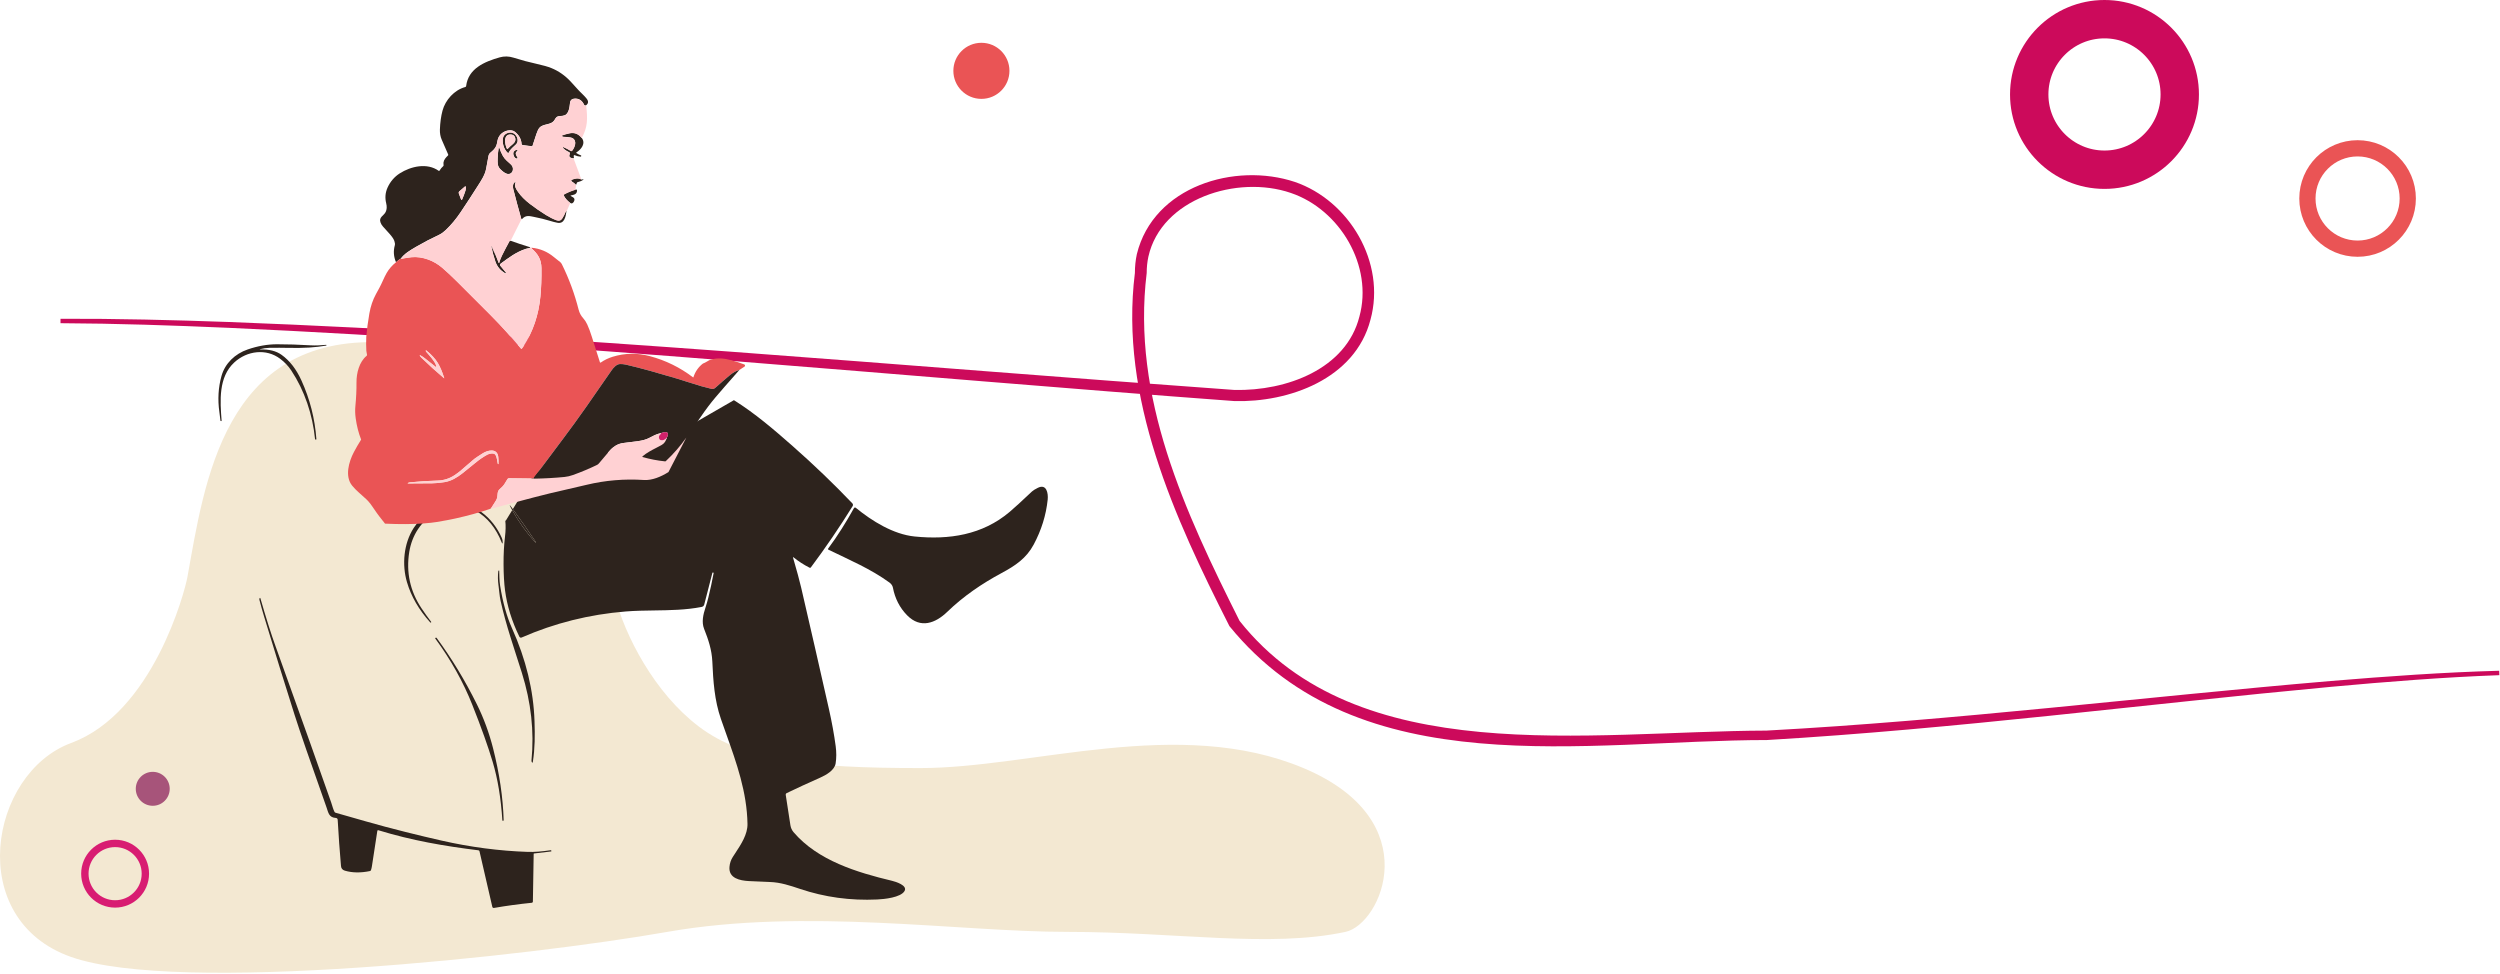 <svg xmlns="http://www.w3.org/2000/svg" width="1694" height="660" viewBox="0 0 1694 660" fill="none"><path d="M259.5 232C345.9 236 407.876 386.445 416.71 404.445C423.377 430.278 443.21 469.445 473.71 492.445C504.21 515.445 548.21 520.445 623.71 520.445C699.21 520.445 798.71 484.945 883.21 520.445C967.71 555.945 935.952 626.267 911.71 631.445C860.21 642.445 797.21 631.445 723.21 631.445C649.21 631.445 546.21 614.945 452.21 631.445C358.21 647.945 120.71 673.945 48.21 648.445C-24.29 622.945 -7.29 523.945 48.21 503.445C103.71 482.945 125.218 400.84 127 391C138.5 327.5 151.5 227 259.5 232Z" fill="#F3E8D2"></path><path d="M41 216C41 217 41 218 41 219C78.849 219.189 117.053 220.48 155.125 222.142C382.687 232.554 609.224 254.986 836.5 271.771C873.017 272.776 918.21 256.963 928.644 216.585C939.259 178.052 914.283 135.885 877.357 123.269C836.846 109.785 781.604 126.205 770.323 172.224C769.419 176.466 769.002 180.681 769 185C758.46 269.559 795.819 350.796 833.056 424.263C921.465 532.939 1075.04 501.515 1197.3 501.448C1325.26 493.919 1452.27 477.229 1579.61 465.385C1617.58 461.919 1655.61 458.88 1693.55 457.499C1693.52 456.5 1693.48 455.5 1693.45 454.501C1655.41 455.551 1617.3 458.28 1579.27 461.451C1451.72 472.304 1324.62 488.172 1196.95 495.05C1075.5 495.502 920.262 521.881 839.944 420.737C802.902 346.918 766.666 269.122 777 185C777.002 181.21 777.367 177.553 778.146 173.894C786.916 134.68 838.375 118.3 874.643 130.731C908.089 142.044 930.562 180.43 921.127 214.546C912.177 249.947 871.87 265.019 836.5 264.23C610.502 248.101 382.889 226.816 155.283 218.195C117.167 216.831 78.915 215.856 41 216Z" fill="#CC0A5B"></path><path d="M346.157 344.02C346.454 344.575 346.756 345.127 347.062 345.678C351.434 353.54 356.746 360.984 362.854 367.605C362.93 367.688 363.013 367.695 363.103 367.626V367.616C363.193 367.554 363.206 367.474 363.144 367.377C358.035 359.736 352.82 352.263 347.501 344.957C347.205 344.551 346.909 344.145 346.613 343.74C345.121 341.71 344.969 341.803 346.157 344.02Z" fill="#2D231D"></path><path fill-rule="evenodd" clip-rule="evenodd" d="M360.679 323.325C369.794 314.61 380.014 307.749 391.339 302.743C394.253 301.459 396.925 300.275 399.356 299.19L406.803 295.42C413.798 290.69 418.808 284.987 421.833 278.309C423.179 281.154 423.521 284.123 422.858 287.217L411.703 305.571C411.475 305.812 411.461 306.065 411.661 306.327L416.996 313.308C417.172 313.542 417.424 313.708 417.708 313.782C417.994 313.854 418.298 313.831 418.57 313.712L436.427 305.934L436.365 306.327L497.302 271.151C511.606 280.101 524.284 290.977 537.211 302.36C551.409 314.873 564.857 327.779 577.556 341.078C577.79 341.322 577.936 341.637 577.971 341.972C578.006 342.308 577.93 342.646 577.752 342.933C568.837 357.302 559.395 371.158 549.423 384.499C549.329 384.623 549.195 384.71 549.044 384.746C548.893 384.781 548.734 384.763 548.595 384.696C544.734 382.749 541.119 380.411 537.75 377.684C537.37 377.38 537.245 377.463 537.377 377.932C537.674 378.975 537.974 380.019 538.274 381.064C539.917 386.784 541.566 392.53 542.898 398.275C549.154 425.261 555.397 452.562 561.625 480.176C563.676 489.292 565.222 497.772 566.265 505.616C566.811 509.71 566.801 513.588 566.234 517.248C565.52 521.909 559.864 525.11 555.793 526.922C547.59 530.561 540.015 534.052 533.068 537.394C532.841 537.503 532.655 537.682 532.536 537.906C532.419 538.13 532.377 538.387 532.415 538.637C533.451 545.473 534.505 552.307 535.574 559.136C535.857 560.951 536.576 562.536 537.729 563.89C554.136 583.115 580.684 591.152 604.383 596.818C606.879 597.419 615.114 599.936 612.918 603.748C610.36 608.202 598.966 609.279 594.429 609.486C576.254 610.343 558.808 607.953 542.09 602.318L542.026 602.297C535.449 600.088 528.891 597.884 521.747 597.647C517.01 597.488 512.214 597.277 507.359 597.015C501.362 596.684 493.604 595.119 494.287 587.392C494.508 584.927 495.254 582.697 496.525 580.701C497.069 579.848 497.646 578.971 498.237 578.073C502.129 572.156 506.625 565.322 506.499 558.307C506.128 536.719 499.16 517.181 492.105 497.397C490.89 493.992 489.673 490.579 488.487 487.147C484.116 474.511 483.277 461.625 482.676 448.305C482.314 440.329 479.993 433.389 477.093 426.107C475.28 421.56 476.503 416.309 478.005 411.772C478.758 409.493 479.421 407.183 479.993 404.842C481.368 399.249 482.562 393.7 483.577 388.197C483.591 388.128 483.564 388.083 483.494 388.062L483.059 387.959C482.88 387.917 482.766 387.987 482.717 388.166L477.197 409.628C477.091 410.035 476.872 410.403 476.567 410.691C476.26 410.979 475.879 411.173 475.467 411.254C464.881 413.33 454.037 413.484 443.272 413.637C436.794 413.729 430.345 413.821 423.998 414.33C399.291 416.319 375.768 422.206 353.428 431.991C353.156 432.111 352.847 432.119 352.568 432.015C352.287 431.911 352.058 431.702 351.927 431.432C346.817 420.963 343.575 410.467 342.2 399.943C341.579 395.13 341.247 389.274 341.206 382.376C341.172 375.609 341.496 369.397 342.18 363.742C342.67 359.681 342.742 356.098 342.397 352.99C342.356 352.672 342.459 352.617 342.708 352.824L347.062 345.678C351.434 353.54 356.746 360.984 362.854 367.605C362.93 367.688 363.013 367.695 363.103 367.626V367.616C363.193 367.554 363.206 367.474 363.144 367.377C358.035 359.736 352.82 352.263 347.501 344.957L360.679 323.325Z" fill="#2D231D"></path><path d="M176.389 236.804C182.342 236.61 187.144 237.822 190.797 240.44C196.287 244.369 200.765 250.142 204.231 257.758C209.998 270.416 213.385 283.716 214.393 297.657C214.4 297.74 214.362 297.785 214.279 297.792L213.854 297.844C213.811 297.85 213.766 297.847 213.724 297.836C213.681 297.824 213.642 297.804 213.607 297.777C213.572 297.75 213.543 297.717 213.522 297.678C213.5 297.64 213.486 297.597 213.481 297.554C211.772 280.805 206.427 264.76 197.374 251.057C195.378 248.039 192.872 245.394 189.855 243.122C180.398 235.986 167.398 237.612 158.739 245.598C147.946 255.552 149.116 271.648 150.163 285.052C150.176 285.272 150.077 285.366 149.862 285.331L149.541 285.28C149.445 285.266 149.393 285.21 149.386 285.114C149.192 283.27 148.948 281.302 148.65 279.21C147.441 270.633 147.918 262.489 150.08 254.775C152.493 246.178 159.236 239.746 167.844 236.783C174.631 234.442 181.275 233.272 187.773 233.272C194.803 233.265 202.412 233.507 210.602 233.997C214.103 234.204 217.635 233.956 221.053 233.655C221.065 233.655 221.077 233.659 221.086 233.667C221.095 233.674 221.103 233.685 221.105 233.697L221.188 233.966C221.229 234.09 221.184 234.163 221.053 234.183C217.559 234.784 213.761 235.222 209.659 235.499C200.513 236.1 191.491 235.457 182.562 235.685C180.415 235.74 178.347 236.038 176.358 236.576C175.737 236.749 175.747 236.825 176.389 236.804Z" fill="#2D231D"></path><path d="M263.759 250.073C263.717 249.769 263.845 249.645 264.142 249.7L264.411 249.752C264.522 249.772 264.584 249.838 264.598 249.949C265.564 255.535 267.018 261.239 268.958 267.06C272.695 278.254 276.548 289.523 280.518 300.869C280.546 300.959 280.525 301.037 280.456 301.107L280.207 301.366C280.138 301.441 280.076 301.431 280.021 301.335C275.422 293.103 272.055 285.66 269.922 279.003C267.656 271.946 265.602 262.303 263.759 250.073Z" fill="#2D231D"></path><path d="M267.828 300.962L272.117 301.894C272.282 301.936 272.362 302.039 272.355 302.205C272.355 302.274 272.306 302.347 272.21 302.422C272.155 302.471 272.089 302.495 272.013 302.495L269.838 302.599L247.382 301.128C247.278 301.12 247.226 301.086 247.226 301.024L247.216 300.713C247.216 300.548 247.299 300.468 247.464 300.475L267.828 300.962Z" fill="#F68490"></path><path d="M561.168 371.697C567.6 363.079 573.328 353.85 578.642 344.31C578.7 344.203 578.781 344.111 578.878 344.04C578.976 343.968 579.088 343.92 579.208 343.897C579.326 343.874 579.449 343.878 579.566 343.908C579.683 343.938 579.792 343.994 579.885 344.072C590.782 353.021 605.335 362.074 619.732 363.524C643.121 365.876 665.618 362.499 684.118 346.879C687.114 344.344 692.163 339.729 699.261 333.03C700.021 332.319 701.354 331.49 703.26 330.544C709.215 327.603 710.344 334.346 709.92 338.489C708.822 349.082 705.649 359.27 700.401 369.055C695.429 378.316 687.971 383.308 678.721 388.27C665.339 395.448 652.764 404.035 641.899 414.548C633.902 422.296 623.772 426.19 614.678 416.941C609.651 411.824 606.429 405.544 605.014 398.099C604.765 396.753 603.771 395.51 602.673 394.712C590.015 385.504 575.421 379.31 561.354 372.474C561.285 372.442 561.225 372.395 561.176 372.336C561.129 372.278 561.094 372.208 561.076 372.134C561.058 372.059 561.057 371.981 561.073 371.906C561.089 371.83 561.121 371.759 561.168 371.697Z" fill="#2D231D"></path><path d="M292.182 421.395C292.251 421.485 292.244 421.563 292.161 421.633L291.943 421.819C291.806 421.93 291.677 421.92 291.56 421.788C283.867 413.287 278.595 404.162 275.743 394.412C272.325 382.759 273.444 368.372 280.332 357.724C286.036 348.906 294.298 343.603 305.119 341.814C321.091 339.173 334.028 350.95 340.036 364.508C340.443 365.427 340.636 366.362 340.616 367.315C340.588 368.558 340.346 368.603 339.891 367.45C332.557 348.857 315.57 336.221 295.548 347.241C285.397 352.835 279.12 362.696 277.307 374.038C275.112 387.821 277.87 400.523 285.584 412.145C287.593 415.169 289.792 418.253 292.182 421.395Z" fill="#2D231D"></path><path d="M346.912 425.673C356.428 446.816 361.52 467.833 362.19 488.722C362.501 498.272 362.501 507.035 361.041 516.326C360.951 516.906 360.74 516.955 360.409 516.471C360.188 516.147 360.098 515.764 360.14 515.321C362.059 495.669 359.877 475.844 353.593 455.846C348.487 439.563 342.945 423.974 339.196 407.111C338.408 403.569 338.284 400.057 337.766 396.536C337.31 393.387 337.276 390.158 337.663 386.851C337.676 386.761 337.725 386.706 337.808 386.685L338.139 386.581C338.222 386.561 338.266 386.592 338.274 386.675C338.398 390.031 338.315 393.345 338.864 396.743C340.708 408.199 343.391 417.842 346.912 425.673Z" fill="#2D231D"></path><path d="M255.68 562.989C254.284 571.69 253.066 579.652 252.023 586.875C251.886 587.82 251.671 588.726 251.381 589.588C251.328 589.749 251.233 589.893 251.106 590.006C250.978 590.119 250.823 590.197 250.656 590.231C244.338 591.543 238.665 591.45 233.638 589.951C232.056 589.482 231.196 588.446 231.059 586.844C230.175 576.783 229.425 566.311 228.811 555.428C228.793 555.122 228.664 554.833 228.446 554.616C228.229 554.398 227.939 554.267 227.63 554.247C222.814 553.957 222.534 550.725 221.239 547.048C210.19 515.898 202.991 495.043 199.643 484.486C192.544 462.099 185.656 439.891 178.978 417.863C177.839 414.12 176.783 410.353 175.809 406.562C175.677 406.051 175.705 405.664 175.892 405.402C176.148 405.029 176.34 405.06 176.472 405.495C180.242 418.636 183.653 429.429 186.705 437.874C193.659 457.148 201.479 478.999 210.166 503.43C214.814 516.489 219.564 529.937 224.419 543.775C225.165 545.909 225.641 548.146 226.646 550.104C226.805 550.414 227.057 550.618 227.402 550.715C234.342 552.676 241.227 554.641 248.056 556.609C264.867 561.446 284.806 566.324 299.163 569.577C318.788 574.031 338.285 576.586 357.655 577.242C361.963 577.387 367.132 577.007 373.161 576.102C373.396 576.068 373.53 576.168 373.564 576.403L373.606 576.693C373.627 576.838 373.564 576.921 373.419 576.941L361.798 578.319C361.749 578.324 361.705 578.347 361.671 578.383C361.639 578.42 361.622 578.467 361.622 578.516L361.083 610.885C361.079 611.094 360.999 611.295 360.858 611.449C360.717 611.604 360.525 611.701 360.317 611.724C351.526 612.614 342.988 613.782 334.701 615.225C334.458 615.265 334.208 615.212 334.002 615.075C333.796 614.939 333.65 614.73 333.593 614.489L324.892 576.796C324.857 576.633 324.77 576.485 324.643 576.371C324.517 576.258 324.358 576.185 324.188 576.165C301.193 573.337 279.182 569.566 256.363 562.564C256.29 562.543 256.212 562.536 256.135 562.547C256.06 562.557 255.986 562.583 255.922 562.623C255.857 562.663 255.802 562.717 255.76 562.78C255.718 562.843 255.691 562.914 255.68 562.989Z" fill="#2D231D"></path><path d="M341.289 555.759C341.296 555.994 341.182 556.119 340.947 556.132L340.667 556.142C340.494 556.15 340.405 556.067 340.398 555.894C339.452 540.992 337.277 527.816 333.872 516.368C330.778 505.968 326.163 493.031 320.024 477.556C313.878 462.068 305.509 447.096 294.916 432.644C294.898 432.62 294.886 432.593 294.878 432.565C294.871 432.536 294.87 432.506 294.875 432.477C294.879 432.448 294.891 432.42 294.906 432.396C294.922 432.371 294.943 432.349 294.968 432.333L295.185 432.167C295.238 432.128 295.298 432.1 295.362 432.084C295.425 432.069 295.493 432.067 295.558 432.077C295.623 432.087 295.686 432.111 295.743 432.146C295.8 432.182 295.85 432.227 295.889 432.281C306.04 446.071 315.121 461.056 323.131 477.235C327.785 486.633 331.445 496.581 334.111 507.076C338.419 524.043 340.812 540.271 341.289 555.759Z" fill="#2D231D"></path><path d="M271.46 175.362C270.167 175.915 269.292 176.985 268.346 177.693C266.713 173.926 266.446 170.068 267.546 166.119C267.731 165.46 267.618 164.513 267.209 163.281C266.814 162.085 265.786 160.533 264.126 158.624C262.751 157.047 261.222 155.354 259.539 153.545C258.821 152.775 258.262 151.861 257.864 150.803C256.475 147.151 260.037 146.246 261.314 143.659C262.136 142.001 262.26 140.027 261.686 137.736C260.764 134.046 261.076 130.494 262.622 127.082C264.408 123.133 267.224 119.808 270.841 117.497C278.371 112.684 289.377 110.112 297.264 115.754C297.305 115.784 297.352 115.805 297.403 115.816C297.453 115.827 297.505 115.827 297.555 115.816C297.605 115.806 297.653 115.785 297.694 115.756C297.736 115.726 297.771 115.687 297.797 115.643C298.511 114.444 299.365 113.414 300.357 112.554C300.488 112.443 300.56 112.303 300.574 112.132C300.629 111.484 300.398 110.851 300.488 110.193C300.755 108.223 302.098 106.757 303.556 105.36C303.646 105.276 303.706 105.167 303.732 105.047C303.757 104.928 303.745 104.804 303.697 104.692C302.366 101.514 300.907 98.173 299.321 94.67C298.396 92.631 297.993 90.114 298.074 87.853C298.241 83.088 298.828 78.808 299.834 75.013C301.766 67.739 307.827 60.968 315.307 58.953C315.451 58.913 315.58 58.831 315.678 58.718C315.776 58.604 315.837 58.464 315.855 58.315C317.278 46.44 328.34 41.783 338.561 38.879C341.635 38.005 344.756 38.066 347.921 39.06C353.411 40.788 358.725 42.213 363.862 43.335C368.006 44.243 371.231 45.164 373.534 46.098C378.474 48.097 382.847 51.142 386.653 55.231C388.39 57.093 390.087 58.955 391.743 60.817C393.554 62.851 395.742 64.6 397.457 66.785C398.872 68.58 398.779 70.08 397.176 71.286C397.064 71.37 396.936 71.428 396.799 71.456C396.662 71.483 396.521 71.48 396.385 71.445C396.251 71.411 396.125 71.347 396.018 71.258C395.911 71.168 395.825 71.056 395.767 70.929C394.449 68.076 392.201 66.408 388.926 66.825C387.317 67.029 386.423 67.944 386.245 69.568C385.964 72.165 385.556 77.143 382.438 78.133C381.422 78.454 380.339 78.622 379.188 78.635C377.443 78.655 376.653 79.59 375.919 80.956C373.655 85.156 368.137 83.317 365.371 86.708C364.754 87.465 364.112 88.814 363.444 90.757C362.499 93.5 361.61 96.209 360.778 98.885C360.759 98.948 360.717 99.002 360.662 99.038C360.607 99.074 360.541 99.089 360.476 99.081L354.078 98.247C353.9 98.224 353.735 98.14 353.612 98.009C353.489 97.878 353.416 97.708 353.404 97.528C353.207 94.243 351.698 91.49 348.877 89.27C348.143 88.687 347.301 88.356 346.352 88.275C342.776 87.974 339.159 90.018 337.685 93.314C336.896 95.092 336.961 97.011 336.232 98.794C335.427 100.764 333.852 102.08 332.278 103.411C331.587 103.994 331.15 104.779 330.965 105.767C330.432 108.661 329.902 111.529 329.376 114.372C328.576 118.682 325.925 122.47 323.621 126.112C320.134 131.628 316.319 137.477 312.178 143.659C309.079 148.294 305.674 152.376 301.962 155.906C300.629 157.167 299.024 158.368 297.339 159.152C292.173 161.558 287.164 164.17 282.219 167.033C277.959 169.505 273.95 171.821 271.46 175.362ZM312.133 134.406C312.23 134.694 312.354 134.962 312.505 135.21C312.74 135.598 312.948 135.585 313.129 135.169C314.058 133.016 314.832 130.951 315.453 128.976C315.704 128.175 315.773 127.392 315.659 126.625C315.649 126.557 315.621 126.493 315.577 126.44C315.534 126.387 315.477 126.347 315.413 126.323C315.348 126.3 315.279 126.294 315.212 126.306C315.145 126.319 315.082 126.349 315.03 126.393L311.283 129.629C311.071 129.813 310.922 130.059 310.858 130.332C310.794 130.605 310.817 130.891 310.926 131.151C311.368 132.222 311.771 133.307 312.133 134.406Z" fill="#2D231D"></path><path d="M343.871 103.396C341.366 100.985 340.179 96.77 340.773 93.535C341.276 90.802 344.203 89.31 346.819 89.832C349.912 90.45 352.246 95.077 349.661 97.77C348.081 99.417 345.702 101.005 344.887 103.17C344.851 103.266 344.79 103.352 344.712 103.419C344.634 103.486 344.541 103.534 344.44 103.556C344.339 103.578 344.235 103.575 344.135 103.548C344.036 103.519 343.945 103.467 343.871 103.396ZM343.449 100.673C343.476 100.729 343.517 100.778 343.567 100.814C343.618 100.852 343.676 100.876 343.738 100.885C343.8 100.894 343.863 100.889 343.922 100.869C343.981 100.848 344.034 100.814 344.077 100.769C345.104 99.687 346.215 98.66 347.412 97.689C348.891 96.489 349.636 95.087 348.977 93.143C348.574 91.954 347.696 91.296 346.341 91.169C340.788 90.651 342.101 97.915 343.449 100.673Z" fill="#2D231D"></path><path d="M388.79 105.41C388.71 105.786 388.738 106.214 388.876 106.696C388.895 106.763 388.897 106.833 388.884 106.901C388.871 106.969 388.841 107.033 388.798 107.088C388.755 107.142 388.699 107.187 388.636 107.216C388.572 107.246 388.503 107.26 388.433 107.259C387.367 107.229 385.531 106.706 385.732 105.295C385.789 104.899 385.893 104.506 386.044 104.114C386.121 103.915 386.119 103.693 386.036 103.495C385.954 103.298 385.798 103.14 385.601 103.054C384.349 102.512 381.909 101.16 381.411 99.91C381.394 99.865 381.391 99.816 381.401 99.769C381.411 99.723 381.434 99.68 381.469 99.646C381.503 99.613 381.546 99.59 381.593 99.58C381.64 99.571 381.689 99.576 381.733 99.593C383.379 100.273 385.034 101.13 386.698 102.165C387.1 102.416 387.447 102.354 387.739 101.979C389.525 99.658 391.089 95.519 388.091 93.66C386.562 92.716 383.71 92.952 381.809 92.676C381.507 92.629 381.219 92.534 380.943 92.389C380.877 92.353 380.822 92.299 380.785 92.233C380.748 92.167 380.73 92.093 380.733 92.018C380.736 91.943 380.76 91.871 380.803 91.809C380.845 91.748 380.905 91.7 380.974 91.671C382.533 91.023 384.233 90.631 385.863 90.269C389.166 89.54 391.934 90.6 394.167 93.449C397.07 97.147 393.871 101.246 390.596 103.25C390.555 103.276 390.521 103.311 390.497 103.353C390.473 103.395 390.46 103.443 390.459 103.491C390.458 103.54 390.469 103.587 390.491 103.63C390.514 103.673 390.546 103.71 390.586 103.737C391.535 104.367 392.549 104.883 393.629 105.285C393.708 105.314 393.775 105.37 393.818 105.441C393.862 105.513 393.881 105.598 393.871 105.682C393.834 106.023 393.639 106.179 393.287 106.149C391.973 106.042 390.651 105.705 389.323 105.139C389.271 105.116 389.214 105.105 389.157 105.107C389.1 105.108 389.044 105.123 388.993 105.149C388.942 105.175 388.897 105.212 388.862 105.257C388.827 105.302 388.802 105.355 388.79 105.41Z" fill="#2D231D"></path><path d="M343.449 100.673C342.101 97.915 340.788 90.651 346.342 91.169C347.696 91.296 348.575 91.954 348.977 93.143C349.636 95.087 348.892 96.488 347.413 97.689C346.216 98.66 345.104 99.687 344.078 100.768C344.035 100.813 343.982 100.847 343.923 100.868C343.864 100.888 343.8 100.894 343.738 100.885C343.677 100.875 343.618 100.851 343.568 100.814C343.518 100.777 343.477 100.728 343.449 100.673Z" fill="#FFD1D3"></path><path d="M338.278 99.834C338.949 101.951 339.781 103.883 340.773 105.631C342.086 107.937 344.148 109.494 346.09 111.278C347.281 112.369 347.75 113.67 347.498 115.181C347.181 117.07 345.451 118.285 343.565 117.748C341.865 117.261 340.396 115.904 339.123 114.704C336.991 112.684 337.121 110.414 337.217 107.234C337.297 104.611 337.527 102.192 337.906 99.975C337.926 99.854 337.997 99.777 338.117 99.744C338.151 99.736 338.187 99.74 338.217 99.757C338.247 99.774 338.269 99.802 338.278 99.834Z" fill="#2D231D"></path><path d="M350.526 102.271C348.589 103.567 349.766 105.259 350.667 106.656C350.718 106.737 350.746 106.831 350.746 106.927C350.746 107.023 350.718 107.117 350.667 107.198C350.615 107.279 350.541 107.343 350.453 107.383C350.366 107.423 350.269 107.438 350.174 107.424C349.416 107.317 348.821 106.872 348.388 106.088C347.538 104.536 347.382 102.662 349.203 101.728C349.569 101.541 349.944 101.465 350.33 101.502C350.416 101.511 350.498 101.546 350.563 101.602C350.629 101.658 350.676 101.734 350.697 101.817C350.718 101.901 350.714 101.99 350.683 102.071C350.652 102.152 350.597 102.222 350.526 102.271Z" fill="#2D231D"></path><path d="M394.69 121.566C394.831 121.442 394.988 121.391 395.163 121.415C395.414 121.449 395.45 121.552 395.269 121.727C394.358 122.611 392.537 123.108 391.26 123.485C391.19 123.505 391.126 123.541 391.073 123.59C391.019 123.638 390.976 123.699 390.948 123.766L390.43 125.072C390.42 125.097 390.405 125.119 390.384 125.136C390.364 125.154 390.339 125.165 390.313 125.17C390.287 125.175 390.26 125.174 390.234 125.165C390.209 125.157 390.186 125.142 390.168 125.122C389.417 124.308 388.557 123.619 387.588 123.053C387.289 122.878 387.111 122.624 387.055 122.289C387.037 122.189 387.054 122.085 387.101 121.996C387.149 121.907 387.225 121.837 387.316 121.797C389.368 120.878 391.909 120.3 393.981 121.621C394.089 121.69 394.217 121.723 394.345 121.712C394.473 121.702 394.594 121.651 394.69 121.566Z" fill="#2D231D"></path><path d="M348.8 123.394C349.29 123.106 349.444 123.232 349.263 123.771C348.428 126.233 349.716 128.061 351.089 130.045C353.011 132.812 355.687 135.509 359.117 138.138C362.457 140.7 366.05 143.18 369.897 145.578C372.368 147.119 374.762 148.316 377.079 149.17C378.77 149.796 380.082 149.366 381.018 147.879C381.967 146.375 382.738 144.853 383.332 143.312C383.382 143.188 383.468 143.1 383.588 143.046C383.786 142.962 383.87 143.026 383.84 143.237C383.307 146.743 382.467 151.862 377.743 150.953C376.147 150.645 374.314 150.17 372.246 149.527C369.362 148.629 365.923 147.783 361.929 146.99C358.825 146.367 356.24 145.588 353.79 148.386C353.752 148.431 353.701 148.466 353.644 148.484C353.587 148.503 353.526 148.505 353.467 148.492C353.409 148.479 353.354 148.449 353.31 148.408C353.266 148.367 353.234 148.314 353.217 148.256C351.332 141.631 349.518 134.898 347.774 128.056C347.417 126.665 347.382 124.228 348.8 123.394Z" fill="#2D231D"></path><path d="M312.133 134.405C311.771 133.307 311.369 132.222 310.926 131.15C310.818 130.891 310.794 130.605 310.859 130.331C310.923 130.058 311.071 129.813 311.283 129.628L315.031 126.393C315.082 126.349 315.145 126.318 315.213 126.306C315.28 126.294 315.349 126.299 315.413 126.323C315.478 126.346 315.535 126.387 315.578 126.44C315.621 126.493 315.649 126.556 315.659 126.624C315.774 127.391 315.705 128.175 315.453 128.975C314.833 130.951 314.058 133.015 313.129 135.169C312.948 135.584 312.74 135.597 312.506 135.209C312.355 134.961 312.23 134.693 312.133 134.405Z" fill="#FFD1D3"></path><path d="M387.014 132.386C386.515 132.463 386.481 132.629 386.914 132.883L388.242 133.667C389.204 134.236 389.489 135.045 389.097 136.093C388.936 136.525 388.699 136.916 388.388 137.264C387.77 137.947 387.095 138.011 386.36 137.455C384.298 135.894 382.843 134.208 381.994 132.396C381.933 132.267 381.923 132.119 381.967 131.983C382.011 131.847 382.105 131.732 382.231 131.663C384.598 130.363 387.118 129.308 389.791 128.498C390.743 128.207 391.135 128.552 390.968 129.533L390.928 129.774C390.852 130.215 390.665 130.628 390.383 130.976C390.101 131.323 389.735 131.592 389.318 131.758C388.564 132.06 387.795 132.269 387.014 132.386Z" fill="#2D231D"></path><path d="M338.264 177.854C338.757 176.186 339.387 174.577 340.155 173.026C341.701 169.902 343.38 166.687 345.191 163.381C345.262 163.252 345.377 163.153 345.516 163.101C345.654 163.05 345.806 163.049 345.945 163.1C350.134 164.637 354.276 166.024 358.374 167.259C359.676 167.651 359.652 167.944 358.304 168.138C357.486 168.255 356.661 168.456 355.829 168.741C349.516 170.901 344.587 174.684 339.255 178.602C338.688 179.018 338.625 179.5 339.064 180.049C340.315 181.61 341.552 183.115 342.776 184.565C342.857 184.659 342.878 184.766 342.842 184.887C342.825 184.943 342.796 184.995 342.756 185.038C342.716 185.082 342.667 185.116 342.613 185.138C342.559 185.16 342.5 185.169 342.443 185.165C342.384 185.16 342.328 185.142 342.278 185.113C339.039 183.244 336.841 180.613 335.684 177.221C334.551 173.902 333.61 170.438 332.862 166.827C332.858 166.809 332.858 166.79 332.863 166.772C332.868 166.753 332.877 166.736 332.889 166.722C332.901 166.707 332.916 166.696 332.933 166.688C332.95 166.68 332.969 166.676 332.988 166.677C333.165 166.687 333.291 166.772 333.365 166.933C334.924 170.473 336.435 174.118 337.897 177.869C338.034 178.221 338.157 178.216 338.264 177.854Z" fill="#2D231D"></path><path d="M476.287 246.349C477.203 246.011 478.094 245.567 478.963 245.018C480.039 244.341 480.918 243.903 481.599 243.702C486.372 242.29 491.075 242.848 495.779 244.154C498.639 244.951 501.483 245.878 504.309 246.937C504.455 246.992 504.584 247.087 504.679 247.21C504.774 247.333 504.834 247.481 504.85 247.636C504.867 247.791 504.84 247.948 504.773 248.088C504.706 248.229 504.601 248.349 504.47 248.434L501.015 250.669C498.855 251.246 496.62 252.494 494.31 254.417C491.091 257.103 487.925 259.852 484.813 262.665C483.918 263.479 483.118 263.725 481.976 263.454C477.523 262.406 472.913 261.095 468.148 259.521C464.748 258.395 461.549 257.389 458.551 256.502C445.433 252.618 435.272 249.675 424.085 247.073C422.677 246.745 421.299 246.617 419.951 246.691C417.717 246.816 415.59 249.233 414.392 250.966C402.34 268.463 392.16 283.196 381.873 296.855C375.042 305.924 368.242 315.017 361.471 324.133L361.356 324.198C361.299 324.228 361.238 324.243 361.175 324.243L344.907 324.027C344.698 324.026 344.492 324.078 344.309 324.179C344.126 324.28 343.972 324.427 343.861 324.605C343.244 325.613 342.622 326.636 341.995 327.674C341.049 329.232 339.797 330.417 338.439 331.588C336.819 332.984 337.297 335.496 336.844 337.375C336.653 338.179 336.096 339.243 335.174 340.57C334.295 341.836 333.466 343.128 332.684 344.448C332.378 344.599 332.086 344.825 331.764 344.935C324.665 347.34 316.939 349.47 308.585 351.325C305.296 352.055 301.081 352.849 295.94 353.706C293.703 354.083 290.724 354.409 287.001 354.686C279.732 355.233 271.033 355.283 260.906 354.826C258.381 351.702 255.916 348.587 253.718 345.272C252.128 342.876 250.398 340.344 248.295 338.359C244.98 335.22 241.359 332.467 238.607 329.071C233.557 322.837 236.279 312.996 239.81 306.31C241.275 303.54 242.873 300.784 244.603 298.041C244.637 297.987 244.659 297.925 244.665 297.86C244.671 297.796 244.662 297.73 244.638 297.669C242.935 293.335 241.73 288.593 241.022 283.443C240.623 280.536 240.549 277.803 240.801 275.244C241.344 269.698 241.597 264.327 241.56 259.129C241.52 252.814 243.396 245.249 248.381 241.155C248.49 241.067 248.576 240.953 248.631 240.823C248.685 240.693 248.707 240.552 248.693 240.411C248.602 239.467 248.28 238.563 248.225 237.618C248.06 234.675 248.045 231.56 248.18 228.275C248.622 223.164 249.32 217.893 250.272 212.461C251.127 207.571 252.611 203.196 254.724 199.334C255.525 197.867 256.313 196.424 257.088 195.004C258.793 191.89 260.216 188.067 261.972 185.022C263.572 182.249 265.696 179.807 268.345 177.693C269.291 176.985 270.166 175.915 271.459 175.362C274.664 174.759 277.099 174.378 278.762 174.217C286.182 173.494 293.948 176.482 299.607 181.33C302.725 184.006 306.052 187.109 309.586 190.639C317.118 198.164 324.75 205.798 332.483 213.541C339.701 220.765 346.592 228.546 353.106 236.227C353.134 236.258 353.168 236.284 353.206 236.3C353.245 236.317 353.287 236.325 353.329 236.323C353.371 236.322 353.412 236.311 353.449 236.292C353.486 236.273 353.519 236.245 353.544 236.212C353.966 235.646 354.374 235.061 354.766 234.459C361.148 224.582 364.946 213.404 366.159 200.922C366.729 195.048 366.966 188.596 366.869 181.566C366.793 175.824 364.535 172.052 360.254 168.385C360.137 168.284 360.074 168.159 360.068 168.008C360.067 167.987 360.071 167.966 360.078 167.947C360.086 167.928 360.098 167.91 360.113 167.896C360.127 167.881 360.145 167.871 360.164 167.864C360.184 167.857 360.204 167.855 360.224 167.857C365.888 168.416 370.908 170.516 375.284 174.157C376.712 175.346 378.129 176.474 379.534 177.542C380.014 177.908 380.409 178.406 380.721 179.039C385.57 188.842 389.354 199.103 392.074 209.823C392.634 212.024 393.674 213.964 395.193 215.646C396.266 216.835 397.176 218.243 397.924 219.87C398.98 222.175 400.001 224.907 400.987 228.069C402.912 234.241 404.75 240.033 406.5 245.445C406.518 245.503 406.55 245.556 406.593 245.6C406.636 245.644 406.688 245.677 406.746 245.697C406.804 245.716 406.865 245.722 406.926 245.713C406.986 245.704 407.044 245.681 407.094 245.646C409.508 243.954 412.194 242.653 415.152 241.743C423.421 239.191 431.832 239.057 440.383 241.341C451.036 244.184 460.773 248.965 469.592 255.683C469.723 255.783 469.813 255.757 469.864 255.602C471.088 251.788 473.229 248.704 476.287 246.349ZM295.608 248.394C295.655 248.765 295.531 248.836 295.236 248.605C293.022 246.887 290.7 245.043 288.269 243.074C287.048 242.086 285.841 241.275 284.647 240.642C284.402 240.512 284.334 240.576 284.441 240.833C284.676 241.4 285.011 241.893 285.447 242.315C290.491 247.185 295.593 251.811 300.754 256.195C300.985 256.393 301.055 256.346 300.965 256.055C299.707 252.016 298.29 248.672 296.714 246.023C294.981 243.109 292.325 240.234 288.747 237.397C288.73 237.384 288.71 237.375 288.689 237.372C288.667 237.368 288.645 237.371 288.625 237.379C288.605 237.387 288.587 237.401 288.574 237.418C288.561 237.436 288.553 237.456 288.551 237.478L288.531 237.623C288.5 237.871 288.569 238.087 288.737 238.271C291.587 241.43 293.576 243.959 294.702 245.862C295.195 246.689 295.497 247.533 295.608 248.394ZM330.315 308.033C331.698 307.289 334.872 306.661 335.818 308.359C336.668 309.881 336.935 312.343 337.257 314.076C337.293 314.267 337.396 314.404 337.563 314.488C337.584 314.498 337.607 314.502 337.629 314.501C337.653 314.5 337.675 314.494 337.694 314.483C337.714 314.471 337.731 314.456 337.743 314.436C337.756 314.417 337.763 314.395 337.765 314.372C337.855 312.956 337.81 311.38 337.629 309.645C336.985 303.436 330.386 304.958 326.88 307.314C324.636 308.821 322.116 310.193 320.144 312.021C318.817 313.247 317.388 314.317 316.055 315.543C313.164 318.202 310.488 320.35 308.027 321.988C304.536 324.309 300.702 325.524 296.523 325.635C289.941 325.812 283.713 326.213 277.842 326.836C277.419 326.879 277.02 326.988 276.645 327.162C276.021 327.453 276.055 327.599 276.745 327.599C282.272 327.599 287.667 327.56 292.932 327.484C295.779 327.443 298.643 327.164 301.523 326.645C305.94 325.846 309.672 323.58 313.354 320.702C316.174 318.498 318.936 316.266 321.638 314.005C324.586 311.544 327.478 309.553 330.315 308.033Z" fill="#EA5455"></path><path d="M295.609 248.394C295.498 247.533 295.196 246.689 294.703 245.862C293.577 243.96 291.588 241.43 288.738 238.271C288.57 238.087 288.501 237.871 288.531 237.623L288.552 237.478C288.554 237.456 288.562 237.436 288.575 237.418C288.588 237.401 288.605 237.388 288.626 237.379C288.646 237.371 288.668 237.368 288.689 237.372C288.711 237.375 288.731 237.384 288.748 237.397C292.326 240.234 294.981 243.109 296.715 246.023C298.291 248.672 299.708 252.016 300.966 256.055C301.056 256.346 300.986 256.393 300.754 256.195C295.594 251.811 290.492 247.185 285.448 242.315C285.012 241.893 284.677 241.4 284.442 240.833C284.335 240.576 284.403 240.512 284.648 240.643C285.842 241.275 287.049 242.086 288.27 243.074C290.701 245.043 293.023 246.887 295.237 248.605C295.532 248.836 295.656 248.765 295.609 248.394Z" fill="#FFD1D3"></path><path d="M501.016 250.669C493.384 259.3 488.015 265.452 484.909 269.126C481.556 273.088 478.203 277.526 474.849 282.443C471.543 287.222 468.277 291.906 465.051 296.494C461.057 302.174 456.424 307.494 451.153 312.453C451.008 312.587 450.84 312.644 450.645 312.624C445.373 312.078 440.31 311.1 435.454 309.69C435.407 309.676 435.365 309.65 435.332 309.614C435.299 309.578 435.276 309.534 435.265 309.487C435.255 309.439 435.257 309.39 435.273 309.345C435.289 309.299 435.316 309.259 435.353 309.228C439.292 305.867 444.055 303.918 448.296 301.547C450.1 300.536 451.282 298.856 451.842 296.509C452.349 295.829 452.608 295.035 452.622 294.128C452.625 293.845 452.532 293.569 452.357 293.345C452.183 293.122 451.937 292.964 451.661 292.897C450.217 292.545 448.935 293.248 447.546 293.545C444.86 294.107 442.35 295.429 439.659 296.87C437.915 297.801 435.36 298.507 431.993 298.985C428.835 299.437 425.741 299.823 422.713 300.141C418.458 300.593 415.213 302.823 412.517 306.083C410.425 308.612 408.216 311.221 405.893 313.91C405.53 314.327 405.198 314.704 404.69 314.95C399.412 317.522 393.926 319.828 388.232 321.867C386.28 322.564 384.379 323.004 382.528 323.188C375.788 323.848 368.952 324.232 362.02 324.339C361.926 324.339 361.836 324.319 361.749 324.279C361.658 324.235 361.566 324.187 361.472 324.133C368.243 315.017 375.043 305.924 381.874 296.855C392.16 283.196 402.341 268.463 414.393 250.966C415.59 249.233 417.718 246.816 419.951 246.691C421.3 246.617 422.678 246.745 424.086 247.073C435.273 249.675 445.434 252.619 458.552 256.502C461.55 257.389 464.749 258.396 468.149 259.521C472.914 261.095 477.524 262.406 481.977 263.454C483.119 263.725 483.919 263.479 484.814 262.665C487.926 259.852 491.091 257.103 494.311 254.417C496.621 252.494 498.856 251.246 501.016 250.669Z" fill="#2D231D"></path><path fill-rule="evenodd" clip-rule="evenodd" d="M436.309 325.243C441.859 325.605 447.854 323.066 452.955 319.881L465.051 296.494C461.057 302.174 456.425 307.494 451.153 312.453C451.009 312.587 450.84 312.644 450.645 312.624C445.374 312.078 440.31 311.1 435.454 309.69C435.408 309.676 435.365 309.65 435.332 309.614C435.299 309.578 435.276 309.534 435.265 309.487C435.255 309.439 435.258 309.39 435.273 309.345C435.289 309.299 435.316 309.259 435.354 309.228C438.215 306.787 441.512 305.09 444.727 303.435C445.938 302.813 447.136 302.196 448.296 301.547C450.1 300.536 451.282 298.856 451.842 296.509C450.655 297.952 449.341 298.54 447.899 298.272C447.231 298.148 446.799 297.743 446.601 297.056C446.239 295.787 446.658 294.774 447.858 294.017C447.898 293.993 447.93 293.958 447.95 293.915C447.97 293.872 447.977 293.824 447.969 293.776C447.929 293.528 447.788 293.451 447.547 293.545C444.86 294.107 442.35 295.429 439.659 296.87C437.915 297.801 435.36 298.507 431.994 298.985C428.835 299.437 425.741 299.823 422.713 300.141C418.458 300.593 415.213 302.823 412.517 306.083C410.425 308.612 408.217 311.221 405.893 313.91C405.531 314.327 405.199 314.704 404.691 314.95C399.412 317.522 393.926 319.828 388.232 321.867C386.281 322.564 384.379 323.004 382.528 323.188C375.788 323.848 368.952 324.232 362.021 324.339C361.927 324.339 361.836 324.319 361.749 324.279C361.659 324.235 361.566 324.187 361.472 324.133L361.357 324.198C361.3 324.228 361.24 324.243 361.176 324.243L344.908 324.027C344.699 324.026 344.493 324.078 344.31 324.179C344.127 324.281 343.973 324.427 343.862 324.605C343.245 325.613 342.623 326.636 341.996 327.674C341.05 329.232 339.798 330.417 338.44 331.588C337.322 332.552 337.203 334.047 337.088 335.499C337.036 336.15 336.986 336.793 336.845 337.375C336.654 338.179 336.097 339.243 335.175 340.57C334.297 341.836 333.467 343.128 332.685 344.448C332.756 344.612 332.851 344.677 332.972 344.644C343.304 341.861 352.911 339.319 361.794 337.018C367.371 335.571 370.959 334.667 372.559 334.305C381.023 332.396 389.371 330.456 397.603 328.483C410.208 325.463 423.111 324.383 436.309 325.243Z" fill="#FFD1D3"></path><path opacity="0.9" d="M451.842 296.508C450.655 297.952 449.34 298.539 447.898 298.272C447.231 298.148 446.798 297.743 446.601 297.056C446.238 295.787 446.657 294.774 447.858 294.017C447.898 293.993 447.93 293.958 447.95 293.915C447.97 293.872 447.976 293.823 447.969 293.776C447.928 293.528 447.788 293.451 447.546 293.545C448.934 293.248 450.217 292.545 451.661 292.897C451.937 292.964 452.182 293.122 452.357 293.345C452.531 293.569 452.625 293.845 452.622 294.127C452.608 295.035 452.348 295.829 451.842 296.508Z" fill="#CC0A5B"></path><path d="M330.316 308.033C327.479 309.553 324.587 311.544 321.639 314.006C318.937 316.266 316.175 318.498 313.355 320.702C309.673 323.58 305.94 325.846 301.524 326.645C298.643 327.164 295.78 327.443 292.933 327.484C287.668 327.56 282.273 327.599 276.746 327.599C276.055 327.599 276.022 327.453 276.645 327.162C277.021 326.988 277.42 326.879 277.843 326.836C283.714 326.213 289.941 325.812 296.524 325.635C300.703 325.524 304.537 324.309 308.028 321.988C310.489 320.35 313.165 318.202 316.056 315.543C317.389 314.317 318.817 313.247 320.145 312.021C322.117 310.193 324.637 308.821 326.881 307.314C330.386 304.958 336.986 303.436 337.63 309.645C337.811 311.38 337.856 312.956 337.766 314.372C337.764 314.395 337.756 314.417 337.744 314.436C337.732 314.456 337.715 314.472 337.696 314.483C337.676 314.494 337.653 314.501 337.63 314.501C337.608 314.502 337.585 314.498 337.564 314.488C337.397 314.404 337.294 314.267 337.258 314.076C336.936 312.343 336.669 309.881 335.819 308.359C334.873 306.661 331.699 307.289 330.316 308.033Z" fill="#FFD1D3"></path><path fill-rule="evenodd" clip-rule="evenodd" d="M391.46 123.588C391.402 123.605 391.345 123.621 391.288 123.638L391.354 123.619C391.389 123.608 391.424 123.598 391.46 123.588Z" fill="#FFD1D3"></path><path fill-rule="evenodd" clip-rule="evenodd" d="M332.888 166.974C332.887 166.97 332.886 166.963 332.886 166.96C332.886 166.952 332.886 166.945 332.887 166.939C332.888 166.934 332.889 166.929 332.89 166.925C332.895 166.907 332.903 166.89 332.915 166.875C332.928 166.861 332.943 166.849 332.96 166.841C332.969 166.837 332.978 166.834 332.988 166.832C332.989 166.832 332.991 166.832 332.993 166.831C332.998 166.831 333.01 166.83 333.015 166.83C333.192 166.84 333.318 166.925 333.392 167.086C334.951 170.626 336.462 174.271 337.924 178.022C338.061 178.374 338.184 178.369 338.291 178.007" fill="#FFD1D3"></path><path fill-rule="evenodd" clip-rule="evenodd" d="M288.764 237.542C288.758 237.539 288.752 237.536 288.746 237.533C288.75 237.535 288.755 237.537 288.759 237.539C288.761 237.54 288.762 237.541 288.764 237.542Z" fill="#FFD1D3"></path><path fill-rule="evenodd" clip-rule="evenodd" d="M386.273 69.721C386.266 69.784 386.259 69.85 386.252 69.916L386.239 70.037" fill="#FFD1D3"></path><path fill-rule="evenodd" clip-rule="evenodd" d="M244.667 297.822C244.691 297.884 244.7 297.949 244.693 298.013C244.699 297.949 244.69 297.884 244.667 297.822Z" fill="#FFD1D3"></path><path fill-rule="evenodd" clip-rule="evenodd" d="M358.857 167.567L358.401 167.413C358.578 167.466 358.73 167.517 358.857 167.567ZM333.006 166.83C333.009 166.83 333.012 166.83 333.015 166.83C333.007 166.83 333 166.83 332.993 166.831L332.999 166.831L333.006 166.83ZM332.888 166.974L332.887 166.967C332.887 166.964 332.886 166.961 332.886 166.96C332.886 166.963 332.887 166.97 332.888 166.974Z" fill="#FFD1D3"></path><path fill-rule="evenodd" clip-rule="evenodd" d="M388.664 107.369C388.6 107.399 388.531 107.414 388.461 107.412C387.395 107.382 385.559 106.86 385.76 105.448C385.817 105.053 385.921 104.659 386.072 104.267C386.149 104.068 386.147 103.846 386.064 103.649C385.982 103.451 385.826 103.293 385.629 103.207C384.377 102.665 381.937 101.314 381.439 100.063C381.422 100.018 381.418 99.969 381.428 99.923C381.439 99.876 381.462 99.833 381.496 99.8C381.531 99.766 381.574 99.743 381.621 99.733C381.668 99.724 381.717 99.729 381.761 99.746C383.407 100.426 385.062 101.283 386.726 102.318C387.128 102.57 387.475 102.508 387.767 102.132C389.553 99.812 391.117 95.672 388.119 93.814C387.064 93.162 385.381 93.072 383.814 92.989C383.108 92.951 382.427 92.915 381.836 92.829C381.535 92.782 381.246 92.687 380.971 92.543C380.905 92.507 380.85 92.452 380.813 92.386C380.776 92.321 380.758 92.246 380.761 92.171C380.764 92.096 380.788 92.024 380.831 91.962C380.873 91.901 380.933 91.853 381.001 91.824C382.561 91.176 384.261 90.784 385.891 90.423C389.194 89.693 391.962 90.753 394.195 93.603C398.204 86.05 398.257 80.962 397.203 71.439C397.092 71.523 396.963 71.581 396.826 71.609C396.69 71.636 396.548 71.633 396.413 71.599C396.278 71.564 396.152 71.5 396.045 71.411C395.938 71.321 395.853 71.209 395.795 71.082C394.477 68.229 392.228 66.561 388.954 66.978C387.344 67.183 386.45 68.097 386.273 69.721C386.266 69.784 386.259 69.85 386.252 69.916L386.239 70.037C385.955 72.702 385.462 77.335 382.465 78.286C381.449 78.608 380.366 78.775 379.216 78.788C377.47 78.808 376.681 79.743 375.946 81.109C374.732 83.362 372.58 83.877 370.42 84.395C368.553 84.841 366.68 85.29 365.398 86.861C364.781 87.618 364.139 88.967 363.472 90.91C362.526 93.653 361.637 96.362 360.806 99.038C360.786 99.101 360.745 99.156 360.69 99.192C360.635 99.227 360.569 99.242 360.504 99.234L354.106 98.4C353.927 98.377 353.763 98.293 353.639 98.162C353.517 98.031 353.443 97.861 353.432 97.682C353.234 94.396 351.725 91.643 348.905 89.423C348.17 88.84 347.329 88.509 346.38 88.428C342.803 88.127 339.187 90.171 337.713 93.467C337.304 94.388 337.124 95.347 336.945 96.305C336.778 97.197 336.611 98.088 336.259 98.948C335.464 100.894 333.916 102.203 332.359 103.519L332.306 103.564C331.615 104.147 331.177 104.932 330.993 105.92C330.46 108.814 329.93 111.682 329.403 114.525C328.687 118.387 326.484 121.829 324.377 125.123C324.132 125.506 323.889 125.886 323.649 126.265C320.162 131.781 316.347 137.63 312.205 143.812C309.107 148.448 305.702 152.53 301.989 156.06C300.657 157.32 299.052 158.521 297.367 159.305C292.201 161.711 287.191 164.323 282.247 167.187L282.187 167.221C277.949 169.68 273.966 171.99 271.487 175.516C274.693 174.913 277.127 174.531 278.791 174.37C286.21 173.647 293.976 176.636 299.635 181.483C302.754 184.159 306.08 187.262 309.615 190.792C317.146 198.317 324.779 205.951 332.512 213.694C339.73 220.918 346.621 228.699 353.135 236.38C353.162 236.412 353.197 236.437 353.235 236.453C353.274 236.471 353.315 236.478 353.357 236.477C353.399 236.476 353.44 236.465 353.477 236.445C353.515 236.426 353.547 236.399 353.572 236.365C353.995 235.799 354.402 235.215 354.795 234.612C361.176 224.736 364.974 213.557 366.188 201.075C366.758 195.201 366.994 188.749 366.897 181.72C366.822 175.978 364.563 172.205 360.283 168.538C360.165 168.437 360.103 168.312 360.096 168.161C360.095 168.14 360.099 168.119 360.107 168.1C360.111 168.09 360.116 168.081 360.122 168.072C360.127 168.064 360.134 168.056 360.141 168.049C360.156 168.035 360.173 168.024 360.192 168.017L358.857 167.567C359.672 167.882 359.496 168.124 358.331 168.292C357.512 168.409 356.687 168.61 355.856 168.895C349.906 170.931 345.184 174.409 340.196 178.083C339.893 178.306 339.588 178.531 339.282 178.756C338.715 179.171 338.652 179.653 339.091 180.202C340.342 181.763 341.579 183.268 342.803 184.719C342.884 184.813 342.905 184.92 342.868 185.04C342.852 185.096 342.823 185.149 342.783 185.192C342.743 185.235 342.694 185.27 342.64 185.291C342.586 185.313 342.527 185.322 342.47 185.318C342.411 185.313 342.355 185.296 342.305 185.266C339.066 183.397 336.868 180.767 335.711 177.374C334.577 174.055 333.637 170.591 332.889 166.981C332.888 166.978 332.888 166.976 332.888 166.974C332.887 166.969 332.886 166.964 332.886 166.96C332.886 166.952 332.886 166.945 332.887 166.939C332.888 166.934 332.889 166.929 332.89 166.925C332.895 166.907 332.903 166.89 332.915 166.875C332.928 166.861 332.943 166.849 332.96 166.841C332.969 166.837 332.978 166.834 332.988 166.832C332.989 166.832 332.991 166.832 332.993 166.831C332.994 166.831 332.992 166.831 332.993 166.831C332.999 166.831 333.008 166.83 333.015 166.83C333.192 166.84 333.318 166.925 333.392 167.086C334.951 170.626 336.462 174.271 337.924 178.022C338.061 178.374 338.184 178.369 338.291 178.007C338.784 176.339 339.414 174.73 340.182 173.18C341.728 170.055 343.407 166.84 345.217 163.535C345.289 163.405 345.404 163.306 345.542 163.254C345.681 163.203 345.833 163.202 345.972 163.253L353.339 148.561C353.295 148.52 353.263 148.467 353.246 148.409C351.361 141.784 349.547 135.051 347.803 128.209C347.446 126.818 347.411 124.381 348.829 123.548C349.319 123.26 349.473 123.385 349.292 123.924C348.464 126.365 349.723 128.183 351.082 130.147L351.118 130.199C353.039 132.965 355.715 135.663 359.146 138.292C362.486 140.854 366.079 143.334 369.925 145.731C372.396 147.272 374.791 148.469 377.108 149.323C378.798 149.95 380.111 149.519 381.047 148.032C381.996 146.529 382.767 145.006 383.36 143.466C383.411 143.342 383.496 143.253 383.617 143.199C383.815 143.116 383.899 143.179 383.868 143.39L386.388 137.608C384.326 136.047 382.871 134.361 382.022 132.55C381.961 132.42 381.951 132.272 381.995 132.136C382.039 132 382.133 131.885 382.259 131.816C384.626 130.517 387.146 129.462 389.819 128.651L390.412 125.29C390.392 125.307 390.367 125.319 390.341 125.324C390.315 125.329 390.288 125.327 390.262 125.319C390.237 125.31 390.214 125.295 390.196 125.275C389.445 124.462 388.585 123.772 387.616 123.206C387.317 123.032 387.139 122.777 387.083 122.442C387.065 122.342 387.082 122.238 387.129 122.15C387.177 122.06 387.253 121.99 387.344 121.95C389.396 121.031 391.937 120.453 394.009 121.774L388.664 107.369ZM340.801 93.688C340.208 96.923 341.395 101.138 343.9 103.549C343.974 103.62 344.065 103.673 344.164 103.701C344.263 103.728 344.368 103.731 344.469 103.709C344.569 103.687 344.663 103.64 344.741 103.572C344.819 103.505 344.879 103.419 344.916 103.323C345.731 101.158 348.11 99.57 349.689 97.923C352.275 95.23 349.941 90.604 346.847 89.986C344.232 89.463 341.304 90.955 340.801 93.688ZM340.801 105.785C339.809 104.036 338.977 102.104 338.306 99.987C338.297 99.955 338.275 99.928 338.245 99.911C338.215 99.894 338.179 99.889 338.145 99.897C338.025 99.931 337.954 100.008 337.934 100.128C337.555 102.345 337.325 104.765 337.245 107.387C337.149 110.567 337.019 112.837 339.151 114.857C340.424 116.058 341.893 117.414 343.593 117.901C345.479 118.439 347.209 117.223 347.526 115.334C347.778 113.824 347.309 112.523 346.118 111.431C344.176 109.648 342.114 108.09 340.801 105.785ZM350.695 106.809C349.795 105.413 348.618 103.72 350.555 102.424C350.626 102.375 350.681 102.305 350.712 102.224C350.743 102.143 350.747 102.055 350.726 101.971C350.704 101.887 350.658 101.811 350.592 101.755C350.526 101.699 350.445 101.664 350.358 101.655C349.973 101.619 349.597 101.694 349.232 101.881C347.411 102.816 347.567 104.689 348.417 106.241C348.849 107.025 349.444 107.471 350.202 107.578C350.297 107.591 350.395 107.577 350.482 107.536C350.57 107.496 350.644 107.432 350.695 107.351C350.747 107.27 350.775 107.176 350.775 107.08C350.775 106.984 350.747 106.89 350.695 106.809Z" fill="#FFD1D3"></path><circle cx="1426" cy="64" r="51" stroke="#CC0A5B" stroke-width="26"></circle><circle cx="1597.5" cy="134.5" r="34" stroke="#EA5455" stroke-width="11"></circle><circle cx="78" cy="592" r="20.5" stroke="#D81C72" stroke-width="5"></circle><circle cx="103.5" cy="534.5" r="11.5" fill="#A7547A"></circle><circle cx="665" cy="48" r="19" fill="#EA5455"></circle></svg>